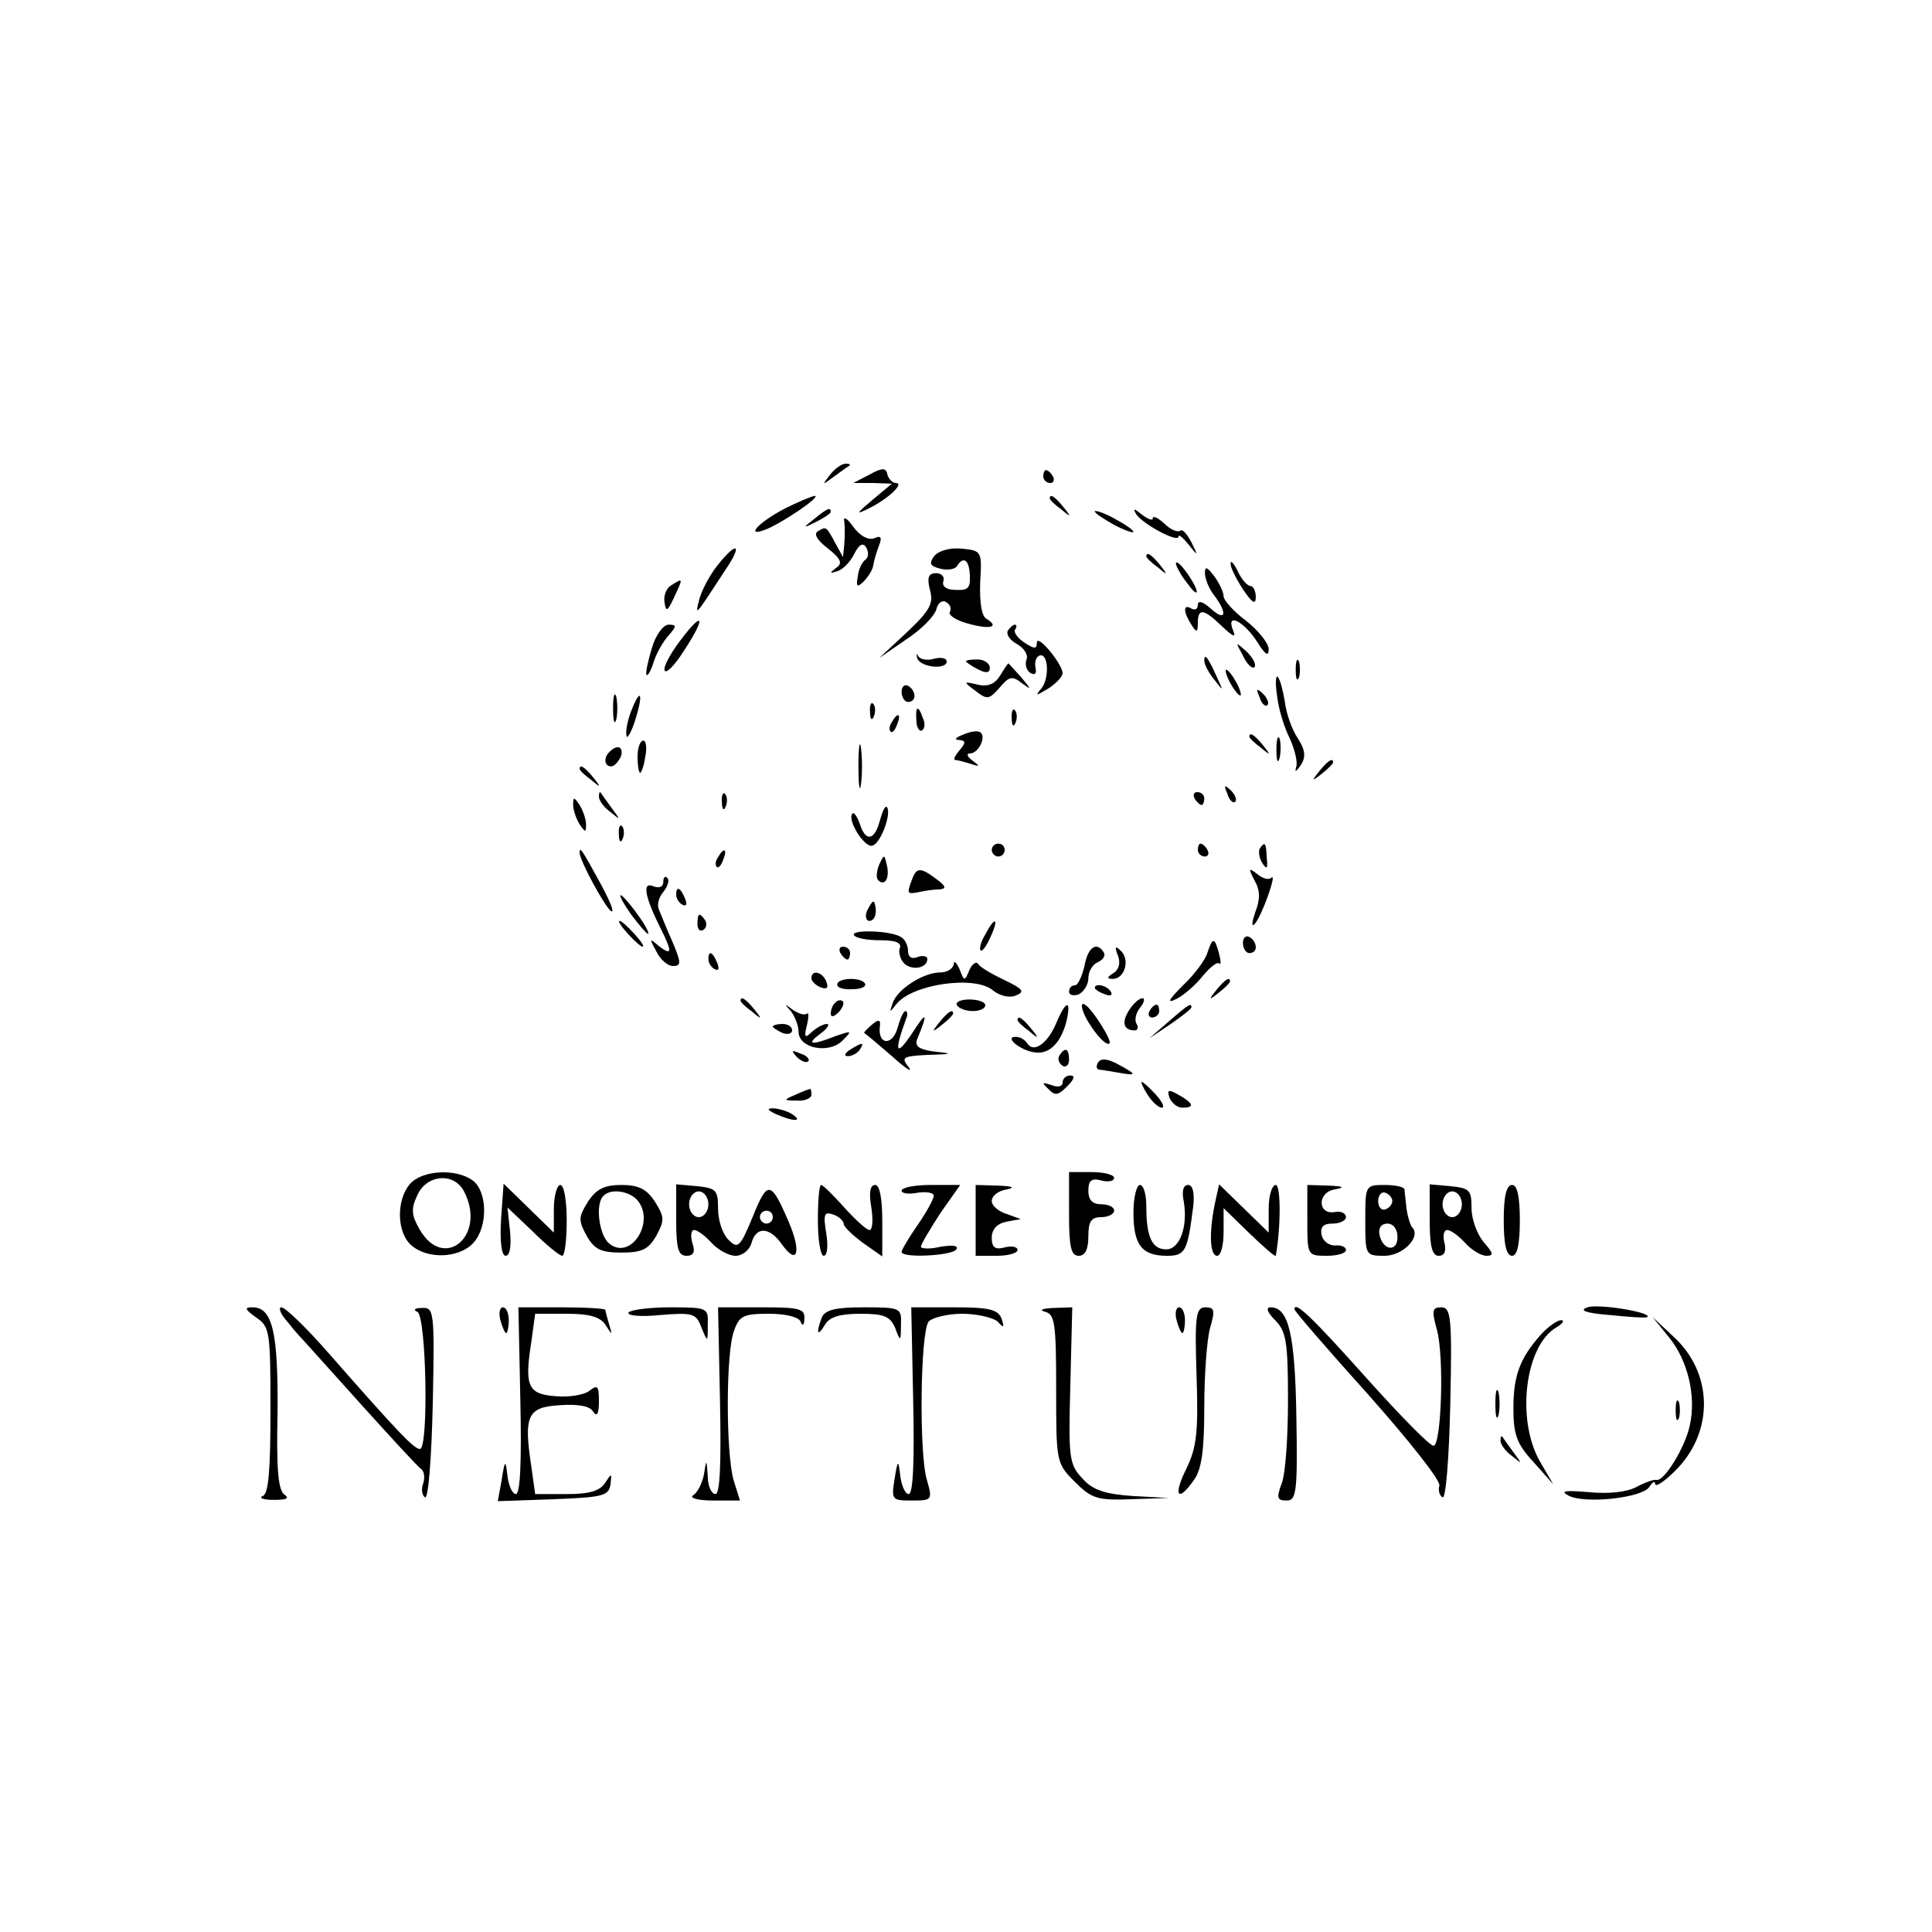 <?xml version="1.0" standalone="no"?>
<!DOCTYPE svg PUBLIC "-//W3C//DTD SVG 20010904//EN"
 "http://www.w3.org/TR/2001/REC-SVG-20010904/DTD/svg10.dtd">
<svg version="1.0" xmlns="http://www.w3.org/2000/svg"
 width="300pt" height="300pt" viewBox="0 0 300 300"
 preserveAspectRatio="xMidYMid meet">
<g transform="translate(0,300) scale(0.1,-0.1)"
fill="#000000" stroke="none">
<path d="M1289 2263 c-13 -17 -13 -17 6 -3 11 8 22 16 24 17 2 2 0 3 -6 3 -6
0 -17 -8 -24 -17z"/>
<path d="M1350 2263 l-25 -13 30 0 30 -1 -30 -25 c-26 -22 -27 -24 -5 -13 30
15 55 39 41 39 -5 0 -11 6 -13 13 -2 11 -8 11 -28 0z"/>
<path d="M1620 2260 c0 -5 5 -10 11 -10 5 0 7 5 4 10 -3 6 -8 10 -11 10 -2 0
-4 -4 -4 -10z"/>
<path d="M1218 2210 c-40 -21 -61 -44 -31 -33 25 9 90 53 78 53 -6 -1 -27 -10
-47 -20z"/>
<path d="M1630 2226 c0 -2 8 -10 18 -17 15 -13 16 -12 3 4 -13 16 -21 21 -21
13z"/>
<path d="M1264 2194 c-18 -14 -18 -15 4 -4 12 6 22 13 22 15 0 8 -5 6 -26 -11z"/>
<path d="M1700 2206 c0 -3 14 -12 30 -21 17 -9 30 -13 30 -11 0 3 -13 12 -30
21 -16 9 -30 13 -30 11z"/>
<path d="M1764 2202 c9 -15 66 -46 66 -35 0 4 7 -2 16 -13 14 -18 15 -18 4 4
-7 13 -14 21 -17 18 -4 -3 -15 1 -25 11 -10 9 -18 13 -18 8 0 -4 -8 -1 -17 6
-12 10 -14 10 -9 1z"/>
<path d="M1311 2190 c1 -8 1 -24 0 -35 l-2 -20 -11 20 c-15 28 -15 28 -28 20
-7 -4 -1 -14 16 -27 20 -16 23 -23 12 -30 -10 -8 -10 -9 2 -5 8 2 20 14 26 26
8 16 14 19 19 11 4 -7 4 -15 -1 -19 -5 -3 -11 -15 -12 -26 -3 -16 -1 -18 9 -8
7 7 14 18 15 25 1 7 5 21 9 31 5 13 3 16 -8 11 -9 -3 -22 4 -32 18 -10 14 -16
17 -14 8z"/>
<path d="M1114 2122 c-12 -15 -24 -38 -28 -52 -7 -28 -8 -29 41 46 27 40 17
44 -13 6z"/>
<path d="M1451 2137 c-9 -12 -7 -16 9 -20 11 -3 23 -1 26 4 10 16 19 10 20
-15 1 -19 -3 -23 -22 -22 -15 0 -22 6 -19 14 2 6 -3 12 -11 12 -12 0 -15 -6
-10 -26 6 -21 0 -32 -36 -66 l-43 -40 42 29 c23 15 44 36 47 47 2 10 10 15 15
11 6 -3 9 -10 6 -15 -3 -5 9 -13 27 -18 35 -10 51 -6 30 7 -8 4 -11 26 -10 57
3 48 2 49 -28 52 -18 2 -36 -3 -43 -11z"/>
<path d="M1780 2136 c0 -2 8 -10 18 -17 15 -13 16 -12 3 4 -13 16 -21 21 -21
13z"/>
<path d="M1835 2106 c10 -14 19 -26 22 -26 7 0 -17 39 -28 46 -6 3 -3 -5 6
-20z"/>
<path d="M1911 2125 c-1 -5 8 -23 19 -40 14 -21 20 -25 20 -12 0 9 -4 17 -8
17 -5 0 -14 10 -20 23 -6 12 -11 18 -11 12z"/>
<path d="M1871 2110 c0 -8 6 -24 14 -34 22 -29 18 -42 -5 -21 -12 11 -20 13
-20 6 0 -7 -4 -9 -10 -6 -13 8 -13 -5 0 -25 8 -13 10 -12 10 3 0 23 9 22 37
-5 19 -18 23 -19 17 -5 -10 27 19 11 39 -21 12 -19 17 -22 17 -10 0 9 -16 29
-35 44 -19 14 -35 32 -35 38 0 7 -7 21 -15 32 -11 14 -14 15 -14 4z"/>
<path d="M1042 2091 c-8 -5 -12 -17 -10 -27 2 -15 5 -13 15 9 14 30 14 30 -5
18z"/>
<path d="M1056 2005 c-15 -20 -26 -40 -24 -46 2 -6 16 8 31 32 34 52 29 62 -7
14z"/>
<path d="M1012 1993 c-6 -20 -10 -39 -8 -41 2 -2 7 7 11 20 4 13 14 31 23 41
13 15 13 17 0 17 -8 0 -20 -16 -26 -37z"/>
<path d="M1565 2021 c-3 -6 3 -15 14 -21 11 -6 18 -17 15 -24 -3 -8 0 -17 6
-21 7 -4 10 -1 8 8 -2 9 1 17 6 19 14 5 16 -35 3 -51 -10 -12 -9 -12 11 0 12
8 22 18 22 24 -1 15 -40 62 -40 47 0 -10 -4 -10 -19 0 -11 7 -17 16 -15 20 3
4 3 8 0 8 -3 0 -7 -4 -11 -9z"/>
<path d="M1930 1982 c6 -13 14 -21 18 -18 3 4 -2 14 -12 24 -18 16 -18 16 -6
-6z"/>
<path d="M1424 1979 c3 -15 46 -20 46 -6 0 5 -9 7 -20 4 -10 -3 -21 -1 -24 4
-2 5 -3 4 -2 -2z"/>
<path d="M1500 1973 c0 -1 8 -7 18 -12 13 -7 19 -6 19 2 0 7 -9 13 -19 13 -10
0 -18 -1 -18 -3z"/>
<path d="M1870 1974 c0 -6 7 -19 16 -30 14 -18 14 -18 3 6 -14 31 -19 36 -19
24z"/>
<path d="M2012 1960 c0 -14 2 -19 5 -12 2 6 2 18 0 25 -3 6 -5 1 -5 -13z"/>
<path d="M1553 1951 c-8 -13 -19 -18 -35 -14 -22 5 -23 5 -3 -10 18 -14 21
-13 37 5 15 18 20 19 35 7 15 -11 15 -10 -1 9 -11 12 -20 22 -20 22 -1 0 -7
-9 -13 -19z"/>
<path d="M1910 1940 c6 -11 13 -20 16 -20 2 0 0 9 -6 20 -6 11 -13 20 -16 20
-2 0 0 -9 6 -20z"/>
<path d="M1983 1920 c2 -20 11 -49 19 -65 8 -17 13 -37 11 -45 -3 -10 -1 -9 7
2 8 13 7 23 -5 42 -9 13 -18 39 -20 57 -3 17 -7 34 -11 38 -3 3 -4 -10 -1 -29z"/>
<path d="M1400 1926 c0 -9 5 -16 10 -16 6 0 10 4 10 9 0 6 -4 13 -10 16 -5 3
-10 -1 -10 -9z"/>
<path d="M952 1900 c0 -19 2 -27 5 -17 2 9 2 25 0 35 -3 9 -5 1 -5 -18z"/>
<path d="M1956 1917 c3 -10 9 -15 12 -12 3 3 0 11 -7 18 -10 9 -11 8 -5 -6z"/>
<path d="M979 1893 c-5 -14 -8 -30 -6 -36 1 -5 8 7 14 27 13 42 7 49 -8 9z"/>
<path d="M1351 1894 c0 -11 3 -14 6 -6 3 7 2 16 -1 19 -3 4 -6 -2 -5 -13z"/>
<path d="M1423 1881 c0 -11 5 -18 9 -15 4 3 5 11 1 19 -7 21 -12 19 -10 -4z"/>
<path d="M1571 1884 c0 -11 3 -14 6 -6 3 7 2 16 -1 19 -3 4 -6 -2 -5 -13z"/>
<path d="M1385 1879 c-4 -6 -5 -12 -2 -15 2 -3 7 2 10 11 7 17 1 20 -8 4z"/>
<path d="M1495 1859 c-11 -4 -14 -8 -6 -8 11 -1 11 -4 1 -16 -7 -8 -10 -15 -7
-15 3 0 14 -3 24 -6 15 -5 15 -4 3 5 -8 6 -10 11 -4 11 14 0 26 27 16 33 -4 3
-16 1 -27 -4z"/>
<path d="M1333 1810 c0 -30 2 -43 4 -27 2 15 2 39 0 55 -2 15 -4 2 -4 -28z"/>
<path d="M1940 1856 c0 -2 8 -10 18 -17 15 -13 16 -12 3 4 -13 16 -21 21 -21
13z"/>
<path d="M1982 1835 c0 -16 2 -22 5 -12 2 9 2 23 0 30 -3 6 -5 -1 -5 -18z"/>
<path d="M990 1825 c0 -14 2 -25 4 -25 2 0 6 11 8 25 3 14 1 25 -3 25 -5 0 -9
-11 -9 -25z"/>
<path d="M947 1833 c-10 -9 -9 -23 2 -23 5 0 11 7 15 15 5 15 -5 20 -17 8z"/>
<path d="M2049 1803 c-13 -16 -12 -17 4 -4 9 7 17 15 17 17 0 8 -8 3 -21 -13z"/>
<path d="M900 1806 c0 -2 8 -10 18 -17 15 -13 16 -12 3 4 -13 16 -21 21 -21
13z"/>
<path d="M1906 1767 c3 -10 9 -15 12 -12 3 3 0 11 -7 18 -10 9 -11 8 -5 -6z"/>
<path d="M930 1763 c0 -6 8 -17 18 -24 16 -13 16 -13 2 6 -8 11 -16 22 -17 24
-2 2 -3 0 -3 -6z"/>
<path d="M1121 1754 c0 -11 3 -14 6 -6 3 7 2 16 -1 19 -3 4 -6 -2 -5 -13z"/>
<path d="M1855 1760 c3 -5 8 -10 11 -10 2 0 4 5 4 10 0 6 -5 10 -11 10 -5 0
-7 -4 -4 -10z"/>
<path d="M890 1750 c0 -8 5 -22 10 -30 9 -13 10 -13 10 0 0 8 -5 22 -10 30 -9
13 -10 13 -10 0z"/>
<path d="M1366 1725 c-8 -30 -22 -33 -31 -4 -4 11 -9 18 -11 16 -10 -9 19 -55
31 -50 13 4 30 51 22 60 -3 2 -7 -8 -11 -22z"/>
<path d="M961 1704 c0 -11 3 -14 6 -6 3 7 2 16 -1 19 -3 4 -6 -2 -5 -13z"/>
<path d="M1540 1680 c0 -5 5 -10 10 -10 6 0 10 5 10 10 0 6 -4 10 -10 10 -5 0
-10 -4 -10 -10z"/>
<path d="M1860 1680 c0 -5 5 -10 11 -10 5 0 7 5 4 10 -3 6 -8 10 -11 10 -2 0
-4 -4 -4 -10z"/>
<path d="M1956 1682 c-2 -4 -1 -14 4 -22 7 -11 9 -9 7 8 -1 24 -3 26 -11 14z"/>
<path d="M900 1676 c0 -12 39 -84 49 -91 6 -3 -2 16 -16 42 -30 55 -33 59 -33
49z"/>
<path d="M1115 1669 c-4 -6 -5 -12 -2 -15 2 -3 7 2 10 11 7 17 1 20 -8 4z"/>
<path d="M1365 1657 c-4 -10 -5 -21 -1 -24 10 -10 18 4 13 24 -4 17 -4 17 -12
0z"/>
<path d="M1416 1634 c-8 -22 -8 -23 12 -19 9 2 23 4 31 4 11 1 10 5 -5 16 -25
19 -31 18 -38 -1z"/>
<path d="M1948 1633 c9 -16 9 -29 1 -50 -5 -15 -6 -23 -1 -18 11 11 36 82 26
72 -4 -4 -14 -1 -22 6 -13 10 -14 9 -4 -10z"/>
<path d="M1030 1631 c0 -8 -6 -11 -16 -7 -17 7 -13 -16 12 -66 18 -36 18 -43
-3 -27 -15 13 -15 12 -4 -8 6 -13 18 -23 26 -23 13 0 13 5 -1 38 -9 20 -18 43
-21 50 -3 7 0 19 7 27 7 9 10 18 6 22 -3 3 -6 1 -6 -6z"/>
<path d="M1050 1611 c0 -6 4 -13 10 -16 6 -3 7 1 4 9 -7 18 -14 21 -14 7z"/>
<path d="M980 1580 c12 -16 24 -30 26 -30 3 0 -4 14 -16 30 -12 17 -24 30 -26
30 -3 0 4 -13 16 -30z"/>
<path d="M1346 1585 c-3 -8 -1 -15 4 -15 6 0 10 7 10 15 0 8 -2 15 -4 15 -2 0
-6 -7 -10 -15z"/>
<path d="M1083 1565 c0 -8 4 -12 9 -9 5 3 6 10 3 15 -9 13 -12 11 -12 -6z"/>
<path d="M975 1550 c10 -11 20 -20 23 -20 3 0 -3 9 -13 20 -10 11 -20 20 -23
20 -3 0 3 -9 13 -20z"/>
<path d="M1530 1549 c-7 -11 -10 -23 -7 -25 2 -2 9 7 15 21 14 30 7 33 -8 4z"/>
<path d="M1326 1548 c3 -5 21 -8 41 -8 24 0 34 -4 30 -13 -2 -6 1 -17 7 -23
13 -12 36 -7 36 7 0 4 -7 6 -15 3 -9 -4 -15 0 -15 9 0 9 -5 19 -11 22 -15 10
-78 12 -73 3z"/>
<path d="M1930 1536 c0 -9 5 -16 10 -16 6 0 10 4 10 9 0 6 -4 13 -10 16 -5 3
-10 -1 -10 -9z"/>
<path d="M1875 1521 c-3 -11 -20 -34 -38 -51 -23 -23 -26 -29 -10 -21 12 6 30
22 41 36 11 13 22 22 25 19 3 -3 3 3 0 15 -7 26 -10 26 -18 2z"/>
<path d="M1305 1520 c3 -5 8 -10 11 -10 2 0 4 5 4 10 0 6 -5 10 -11 10 -5 0
-7 -4 -4 -10z"/>
<path d="M1684 1500 c-4 -16 -10 -30 -15 -30 -5 0 -9 -4 -9 -10 0 -5 7 -7 15
-4 8 4 15 15 15 25 0 11 7 22 15 25 8 4 12 10 9 15 -11 18 -25 8 -30 -21z"/>
<path d="M1736 1516 c4 -11 2 -21 -7 -27 -10 -6 -11 -9 -1 -9 18 0 27 29 13
43 -9 9 -11 8 -5 -7z"/>
<path d="M1100 1511 c0 -6 4 -13 10 -16 6 -3 7 1 4 9 -7 18 -14 21 -14 7z"/>
<path d="M1481 1503 c-1 -7 -10 -13 -21 -13 -26 0 -67 -26 -74 -48 -5 -15 -5
-15 6 -1 25 31 122 45 150 21 10 -8 25 -12 35 -8 15 6 12 10 -17 24 -19 9 -38
20 -41 25 -3 5 -10 0 -14 -10 -7 -17 -8 -17 -15 2 -5 11 -9 14 -9 8z"/>
<path d="M1260 1481 c0 -5 7 -11 14 -14 10 -4 13 -1 9 9 -6 15 -23 19 -23 5z"/>
<path d="M1300 1471 c0 -5 11 -8 24 -7 13 0 22 4 19 9 -6 10 -43 9 -43 -2z"/>
<path d="M1889 1463 c-13 -16 -12 -17 4 -4 9 7 17 15 17 17 0 8 -8 3 -21 -13z"/>
<path d="M1700 1466 c0 -2 7 -7 16 -10 8 -3 12 -2 9 4 -6 10 -25 14 -25 6z"/>
<path d="M1150 1446 c0 -2 8 -10 18 -17 15 -13 16 -12 3 4 -13 16 -21 21 -21
13z"/>
<path d="M1297 1443 c-4 -3 -7 -11 -7 -17 0 -6 5 -5 12 2 6 6 9 14 7 17 -3 3
-9 2 -12 -2z"/>
<path d="M1486 1439 c3 -5 14 -9 25 -9 10 0 19 4 19 9 0 5 -11 9 -25 9 -13 0
-22 -4 -19 -9z"/>
<path d="M1680 1438 c0 -17 36 -66 43 -58 2 3 -7 20 -20 39 -13 19 -23 27 -23
19z"/>
<path d="M1753 1431 c-12 -19 -8 -31 9 -31 5 0 6 5 3 10 -4 6 -1 17 5 25 7 8
8 15 4 15 -5 0 -15 -9 -21 -19z"/>
<path d="M1228 1430 c6 -8 12 -22 12 -32 0 -26 47 -35 68 -14 16 16 15 16 -11
7 -38 -15 -46 -13 -23 4 11 8 15 15 10 15 -6 0 -16 -6 -23 -12 -11 -11 -13 -9
-8 10 3 13 3 21 0 18 -4 -3 -13 0 -22 6 -13 10 -14 10 -3 -2z"/>
<path d="M1640 1411 c-13 -31 -35 -47 -45 -31 -4 6 -11 10 -18 10 -18 0 7 -21
29 -24 23 -4 41 14 50 48 8 35 -1 33 -16 -3z"/>
<path d="M1785 1430 c-3 -5 -1 -10 4 -10 6 0 11 5 11 10 0 6 -2 10 -4 10 -3 0
-8 -4 -11 -10z"/>
<path d="M1815 1414 l-30 -26 33 22 c17 12 32 23 32 26 0 7 -4 5 -35 -22z"/>
<path d="M1394 1405 c-7 -28 -30 -29 -28 -1 2 13 -1 14 -12 5 -8 -7 -13 -12
-12 -13 2 -1 21 -17 43 -36 21 -19 33 -27 26 -17 -12 15 -10 17 30 19 38 1 40
2 11 5 -24 3 -32 8 -28 19 18 43 15 45 -8 9 -25 -37 -28 -29 -9 23 3 6 2 12
-1 12 -3 0 -8 -11 -12 -25z"/>
<path d="M1459 1413 c-13 -16 -12 -17 4 -4 9 7 17 15 17 17 0 8 -8 3 -21 -13z"/>
<path d="M1580 1416 c0 -2 8 -10 18 -17 15 -13 16 -12 3 4 -13 16 -21 21 -21
13z"/>
<path d="M1200 1406 c0 -2 7 -6 15 -10 8 -3 15 -1 15 4 0 6 -7 10 -15 10 -8 0
-15 -2 -15 -4z"/>
<path d="M1320 1370 c-9 -6 -10 -10 -3 -10 6 0 15 5 18 10 8 12 4 12 -15 0z"/>
<path d="M1237 1359 c7 -7 15 -10 18 -7 3 3 -2 9 -12 12 -14 6 -15 5 -6 -5z"/>
<path d="M1645 1361 c-3 -5 -1 -12 5 -16 5 -3 10 1 10 9 0 18 -6 21 -15 7z"/>
<path d="M1705 1350 c-3 -5 -3 -10 2 -11 4 0 19 -3 32 -5 28 -5 26 -2 -6 15
-14 7 -24 8 -28 1z"/>
<path d="M1650 1319 c0 -6 -7 -8 -17 -4 -15 5 -16 4 -5 -6 10 -11 15 -10 29 4
11 11 13 17 5 17 -7 0 -12 -5 -12 -11z"/>
<path d="M1782 1300 c7 -11 17 -20 22 -20 5 0 1 9 -9 20 -10 11 -20 20 -22 20
-2 0 2 -9 9 -20z"/>
<path d="M1235 1300 c-19 -8 -19 -9 3 -9 12 -1 22 4 22 9 0 6 -1 10 -2 9 -2 0
-12 -4 -23 -9z"/>
<path d="M1816 1295 c4 -8 12 -15 20 -15 20 0 17 7 -6 20 -16 9 -18 8 -14 -5z"/>
<path d="M1205 1270 c27 -12 43 -12 25 0 -8 5 -22 9 -30 9 -10 0 -8 -3 5 -9z"/>
<path d="M637 1162 c-22 -25 -21 -75 1 -95 25 -23 75 -21 97 3 23 25 22 80 -1
97 -26 19 -78 16 -97 -5z m83 -11 c37 -69 -31 -127 -69 -59 -12 21 -13 31 -3
52 14 32 56 36 72 7z"/>
<path d="M1660 1115 c0 -51 3 -65 15 -65 10 0 15 10 15 30 0 23 4 30 20 30 11
0 20 5 20 10 0 6 -9 10 -20 10 -14 0 -20 7 -20 21 0 16 5 20 20 16 11 -3 20
-1 20 4 0 5 -16 9 -35 9 l-35 0 0 -65z"/>
<path d="M778 1106 c-2 -35 1 -56 7 -56 7 0 9 15 7 38 l-4 37 39 -37 c21 -21
42 -38 46 -38 4 0 7 25 7 55 0 30 -4 55 -10 55 -5 0 -10 -17 -10 -37 l0 -37
-39 38 -39 38 -4 -56z"/>
<path d="M913 1134 c-15 -24 -15 -29 -2 -53 12 -21 22 -26 54 -26 32 0 42 5
54 26 13 24 13 29 -2 53 -13 20 -26 26 -52 26 -26 0 -39 -6 -52 -26z m77 2
c28 -34 -11 -94 -44 -67 -16 13 -22 62 -9 74 11 12 40 8 53 -7z"/>
<path d="M1050 1106 c0 -44 3 -56 16 -56 11 0 14 6 9 20 -3 11 -2 20 3 20 5 0
17 -9 27 -20 10 -11 27 -20 37 -20 11 0 22 9 25 20 7 26 28 25 47 -2 24 -34
31 -13 11 34 -28 65 -33 66 -56 9 -20 -48 -23 -51 -38 -36 -9 9 -16 30 -16 48
0 29 -3 32 -32 35 l-33 3 0 -55z m50 24 c0 -11 -7 -20 -15 -20 -8 0 -15 9 -15
20 0 11 7 20 15 20 8 0 15 -9 15 -20z m100 -20 c0 -5 -4 -10 -10 -10 -5 0 -10
5 -10 10 0 6 5 10 10 10 6 0 10 -4 10 -10z"/>
<path d="M1270 1105 c0 -30 4 -55 9 -55 6 0 7 16 4 35 -5 30 -3 34 11 29 9 -3
16 -10 16 -14 0 -5 14 -18 30 -30 l30 -21 0 55 c0 35 -4 56 -11 56 -8 0 -10
-12 -6 -35 3 -19 2 -35 -3 -35 -4 0 -22 16 -39 35 -17 19 -33 35 -36 35 -3 0
-5 -25 -5 -55z"/>
<path d="M1400 1151 c0 -4 11 -6 25 -3 14 2 25 0 25 -5 0 -4 -11 -25 -25 -45
-14 -20 -25 -39 -25 -42 0 -10 79 -6 85 4 4 6 -6 7 -25 4 -16 -4 -30 -3 -30 0
0 4 14 27 30 52 l31 44 -46 0 c-25 0 -45 -4 -45 -9z"/>
<path d="M1515 1105 l0 -55 33 0 c17 0 32 4 32 9 0 5 -9 7 -20 4 -15 -4 -20 0
-20 15 0 13 8 22 23 25 l22 4 -22 8 c-13 4 -23 13 -23 20 0 8 10 16 23 18 14
3 10 5 -13 6 l-35 1 0 -55z"/>
<path d="M1760 1117 c0 -50 13 -67 52 -67 29 0 32 7 41 78 2 20 -1 32 -8 32
-8 0 -10 -10 -7 -25 7 -39 -6 -75 -27 -75 -22 0 -31 19 -31 66 0 19 -4 34 -10
34 -5 0 -10 -19 -10 -43z"/>
<path d="M1886 1129 c-9 -46 -7 -79 4 -79 6 0 10 17 10 37 l0 37 40 -39 c22
-21 40 -37 41 -35 8 44 8 110 0 110 -6 0 -11 -17 -11 -37 l0 -37 -39 38 -38
37 -7 -32z"/>
<path d="M2030 1105 c0 -54 0 -55 30 -55 17 0 30 4 30 9 0 5 -8 8 -17 7 -10 0
-19 7 -21 17 -2 12 3 17 17 17 12 0 21 5 21 10 0 6 -8 10 -17 8 -27 -5 -28 30
-1 35 17 3 15 5 -9 6 l-33 1 0 -55z"/>
<path d="M2120 1105 c0 -54 0 -55 30 -55 28 0 57 29 43 44 -3 3 -7 16 -9 29
-1 12 -3 25 -3 30 -1 4 -14 7 -31 7 -30 0 -30 -1 -30 -55z m42 30 c0 -5 -5
-11 -11 -13 -6 -2 -11 4 -11 13 0 9 5 15 11 13 6 -2 11 -8 11 -13z m8 -56 c0
-24 -23 -21 -28 4 -2 10 3 17 12 17 10 0 16 -9 16 -21z"/>
<path d="M2220 1106 c0 -42 4 -56 14 -56 9 0 12 7 9 20 -3 11 -1 20 4 20 6 0
18 -9 28 -20 10 -11 25 -20 33 -20 12 0 11 4 -4 21 -10 12 -19 35 -19 53 0 28
-3 31 -32 34 l-33 3 0 -55z m50 24 c0 -11 -7 -20 -15 -20 -8 0 -15 9 -15 20 0
11 7 20 15 20 8 0 15 -9 15 -20z"/>
<path d="M2335 1105 c0 -37 4 -55 13 -55 8 0 12 18 12 55 0 37 -4 55 -12 55
-9 0 -13 -18 -13 -55z"/>
<path d="M2465 970 c-14 -5 -2 -9 35 -12 30 -3 56 -5 58 -3 8 7 -76 21 -93 15z"/>
<path d="M398 954 c21 -14 22 -22 22 -144 0 -93 -3 -130 -12 -133 -7 -3 1 -6
17 -6 19 0 25 2 17 8 -10 6 -13 39 -11 128 1 125 -8 163 -39 163 -13 0 -12 -3
6 -16z"/>
<path d="M446 948 c10 -13 21 -25 24 -28 3 -3 43 -48 90 -100 47 -52 89 -98
94 -101 5 -4 6 -14 3 -23 -3 -8 -2 -18 3 -21 5 -3 10 58 12 145 3 145 2 150
-17 149 -11 0 -14 -3 -7 -6 14 -5 18 -213 4 -213 -9 0 -34 26 -141 148 -34 39
-68 72 -74 72 -5 0 -2 -10 9 -22z"/>
<path d="M777 950 c3 -11 7 -20 9 -20 2 0 4 9 4 20 0 11 -4 20 -9 20 -5 0 -7
-9 -4 -20z"/>
<path d="M808 825 c2 -93 0 -145 -7 -145 -5 0 -11 12 -13 28 -3 26 -4 26 -9
-6 l-6 -33 86 3 c77 3 86 5 89 23 2 18 2 18 -8 3 -8 -13 -24 -18 -60 -18 l-49
0 -6 43 c-12 79 -6 92 44 95 28 2 47 -1 52 -10 6 -9 9 -3 9 16 0 24 -2 26 -14
17 -8 -7 -32 -11 -53 -9 -43 3 -49 15 -38 84 l6 44 49 0 c36 0 52 -5 60 -17
11 -17 11 -17 6 0 -3 10 -6 21 -6 23 0 2 -30 4 -67 4 l-68 0 3 -145z"/>
<path d="M976 962 c-3 -5 19 -7 49 -4 50 4 56 3 64 -19 10 -24 10 -24 10 4 1
26 0 27 -58 27 -33 0 -62 -4 -65 -8z"/>
<path d="M1118 825 c2 -97 0 -145 -7 -145 -6 0 -12 12 -12 28 -2 27 -2 27 -6
2 -3 -14 -10 -28 -17 -32 -6 -4 8 -8 31 -8 l42 0 -10 32 c-12 43 -12 200 1
232 8 23 15 26 54 26 26 0 46 -5 49 -12 3 -8 6 -6 6 5 1 15 -9 17 -66 17 l-68
0 3 -145z"/>
<path d="M1276 954 c-9 -24 -7 -31 5 -11 7 12 23 17 55 17 37 0 46 -4 54 -22
8 -22 9 -22 9 5 1 26 0 27 -58 27 -44 0 -60 -4 -65 -16z"/>
<path d="M1418 825 c2 -93 0 -145 -7 -145 -5 0 -11 12 -13 28 -3 26 -4 26 -9
-5 -5 -32 -4 -33 27 -33 32 0 32 1 23 33 -12 41 -10 228 3 245 6 6 29 12 52
12 23 0 48 -6 55 -12 10 -11 11 -10 6 5 -6 14 -20 17 -74 17 l-66 0 3 -145z"/>
<path d="M1623 963 c15 -4 17 -18 17 -120 0 -113 0 -115 29 -144 26 -26 35
-29 88 -27 l58 2 -56 3 c-43 3 -62 9 -78 27 -21 22 -22 32 -19 145 l3 121 -30
-1 c-17 -1 -22 -3 -12 -6z"/>
<path d="M1827 950 c3 -11 7 -20 9 -20 2 0 4 9 4 20 0 11 -4 20 -9 20 -5 0 -7
-9 -4 -20z"/>
<path d="M1858 864 c3 -89 0 -112 -16 -145 -21 -42 -13 -53 12 -17 12 16 16
47 16 113 0 49 4 105 9 123 8 27 7 32 -7 32 -15 0 -17 -12 -14 -106z"/>
<path d="M1980 950 c17 -17 20 -33 20 -124 0 -58 -4 -116 -10 -130 -8 -22 -7
-26 8 -26 15 0 17 13 15 129 -2 129 -12 171 -40 171 -8 0 -5 -8 7 -20z"/>
<path d="M2010 967 c0 -3 52 -63 115 -133 63 -71 113 -134 110 -141 -2 -7 0
-15 5 -18 5 -3 10 58 12 145 3 135 1 150 -14 150 -14 0 -15 -5 -7 -34 12 -42
7 -181 -5 -181 -6 0 -52 47 -104 105 -84 94 -112 121 -112 107z"/>
<path d="M2393 928 c-33 -37 -43 -64 -43 -115 0 -40 5 -55 31 -83 l31 -35 -21
36 c-37 65 -23 180 26 208 10 6 13 11 7 11 -6 0 -20 -10 -31 -22z"/>
<path d="M2592 923 c29 -36 42 -91 32 -136 -7 -34 -40 -88 -52 -85 -4 1 -18
-4 -31 -11 -15 -8 -43 -11 -74 -8 -36 3 -45 2 -32 -5 24 -14 115 -4 126 13 5
8 9 10 9 5 0 -6 14 3 30 19 62 60 61 153 -2 210 l-32 30 26 -32z"/>
<path d="M2322 820 c0 -19 2 -27 5 -17 2 9 2 25 0 35 -3 9 -5 1 -5 -18z"/>
<path d="M2602 810 c0 -14 2 -19 5 -12 2 6 2 18 0 25 -3 6 -5 1 -5 -13z"/>
<path d="M2330 763 c0 -6 8 -17 18 -24 16 -13 16 -13 2 6 -8 11 -16 22 -17 24
-2 2 -3 0 -3 -6z"/>
</g>
</svg>
